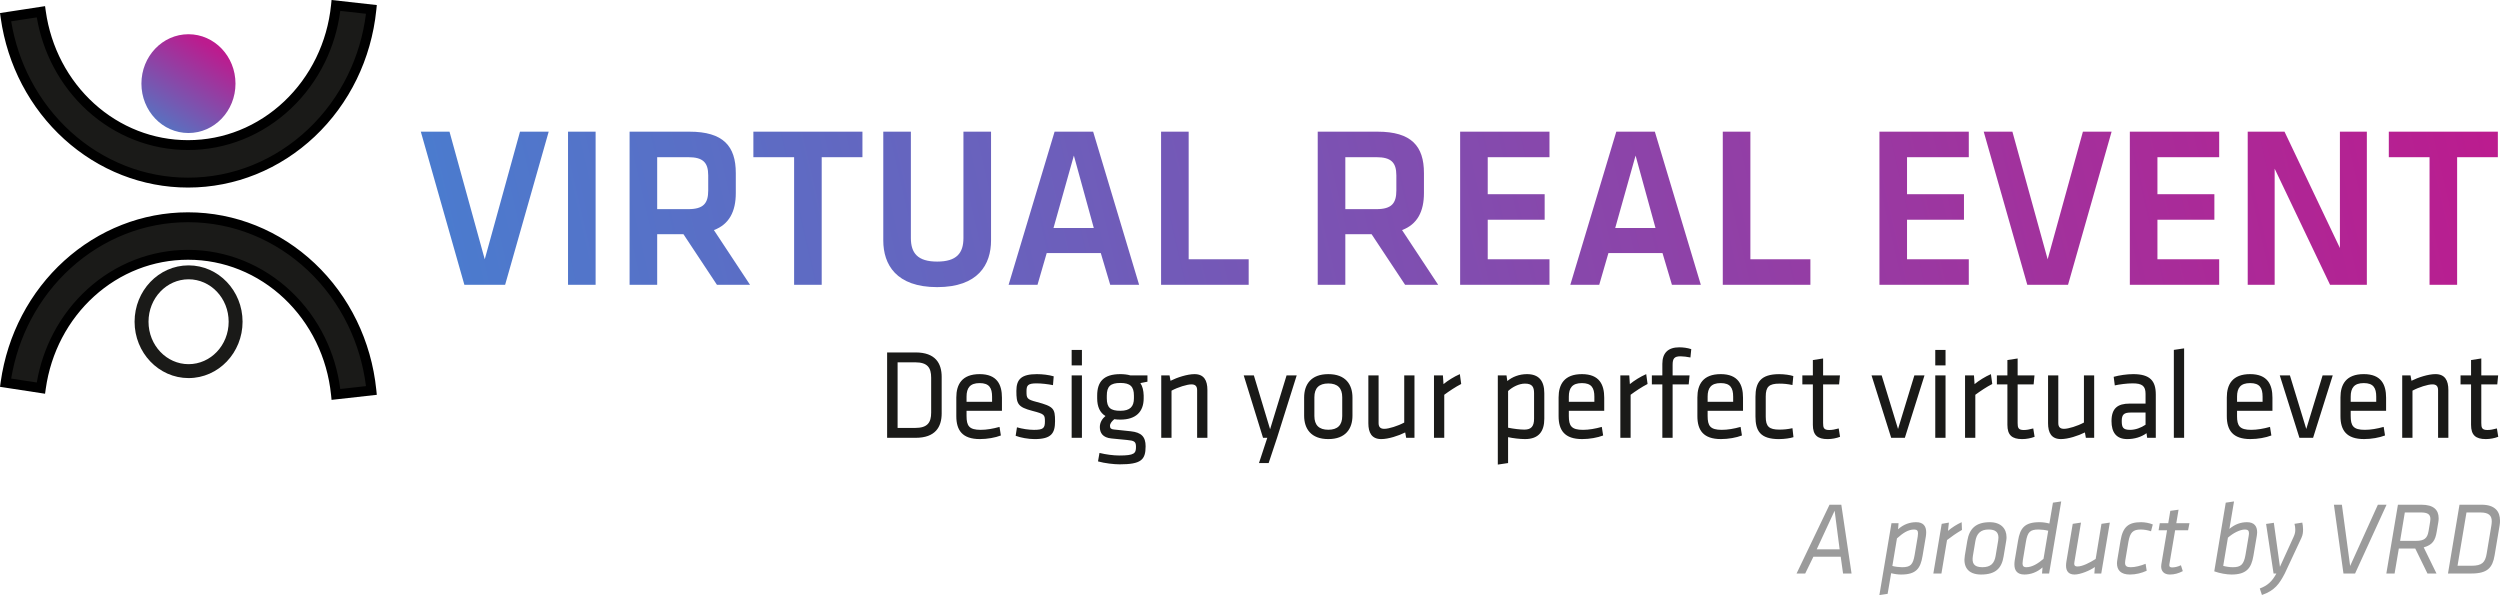 <?xml version="1.0" encoding="UTF-8"?>
<!DOCTYPE svg PUBLIC "-//W3C//DTD SVG 1.1//EN" "http://www.w3.org/Graphics/SVG/1.1/DTD/svg11.dtd">
<!-- Creator: CorelDRAW -->
<svg xmlns="http://www.w3.org/2000/svg" xml:space="preserve" width="89.797mm" height="21.375mm" version="1.1" style="shape-rendering:geometricPrecision; text-rendering:geometricPrecision; image-rendering:optimizeQuality; fill-rule:evenodd; clip-rule:evenodd"
viewBox="0 0 8979.76 2137.46"
 xmlns:xlink="http://www.w3.org/1999/xlink"
 xmlns:xodm="http://www.corel.com/coreldraw/odm/2003">
 <defs>
  <style type="text/css">
   <![CDATA[
    .fil1 {fill:black;fill-rule:nonzero}
    .fil0 {fill:#1A1A18;fill-rule:nonzero}
    .fil4 {fill:#9B9B9B;fill-rule:nonzero}
    .fil2 {fill:url(#id0)}
    .fil3 {fill:url(#id1)}
   ]]>
  </style>
  <linearGradient id="id0" gradientUnits="userSpaceOnUse" x1="555.88" y1="488.2" x2="758.95" y2="166.15">
   <stop offset="0" style="stop-opacity:1; stop-color:#4B7DC7"/>
   <stop offset="1" style="stop-opacity:1; stop-color:#BC1B8E"/>
  </linearGradient>
  <linearGradient id="id1" gradientUnits="userSpaceOnUse" x1="1753.8" y1="1507.65" x2="8867.46" y2="-141.53">
   <stop offset="0" style="stop-opacity:1; stop-color:#4B7BCE"/>
   <stop offset="1" style="stop-opacity:1; stop-color:#BC1B8E"/>
  </linearGradient>
 </defs>
 <g id="Layer_x0020_1">
  <path class="fil0" d="M1334.09 33.78c-17.93,176.9 -97.93,332.4 -215.75,443.66 -117.95,111.34 -273.7,178.48 -443,178.48 -164.06,0 -315.93,-63.28 -432.87,-169.27 -116.82,-105.86 -198.56,-254.37 -222.56,-424.95l126.87 -19.49c19.38,137.66 85.27,257.43 179.44,342.78 94.03,85.23 216.49,136.1 349.12,136.1 136.67,0 262.29,-54.05 357.24,-143.73 95.12,-89.8 159.69,-215.24 174.13,-357.8l127.36 14.21 0.02 0.01z"/>
  <path class="fil1" d="M1351.69 35.51c-9.03,89.13 -33.46,172.96 -70.25,248.67 -38.11,78.4 -89.54,148.14 -150.95,206.15 -61.52,58.07 -133.12,104.47 -211.5,136.04 -75.92,30.58 -158.13,47.28 -243.6,47.28 -82.93,0 -162.91,-15.77 -237.1,-44.78 -76.37,-29.85 -146.6,-73.82 -207.6,-129.12 -60.86,-55.16 -112.43,-121.58 -151.67,-196.49 -38.03,-72.59 -64.47,-153.17 -76.57,-239.13l-2.42 -17.27 161.82 -24.84 2.5 17.8c9.25,65.72 29.44,127.24 58.38,182.54 29.87,57.07 69.11,107.65 115.38,149.58 46.13,41.82 99.38,75.1 157.37,97.7 56.08,21.87 116.78,33.74 179.91,33.74 64.96,0 127.3,-12.62 184.69,-35.71 59.42,-23.9 113.74,-59.1 160.43,-103.18 46.77,-44.14 85.95,-97.29 114.99,-157 28.14,-57.82 46.79,-121.76 53.66,-189.66l1.81 -17.83 162.52 18.13 -1.76 17.37 -0.04 0.01zm-102.09 233.28c32.66,-67.18 55.08,-141.04 64.94,-219.4l-92.28 -10.3c-8.59,65.68 -27.53,127.57 -54.93,183.87 -30.91,63.53 -72.67,120.12 -122.6,167.26 -49.82,47.06 -107.89,84.65 -171.5,110.23 -61.64,24.82 -128.41,38.36 -197.84,38.36 -67.4,0 -132.41,-12.78 -192.65,-36.25 -62.05,-24.18 -118.97,-59.77 -168.3,-104.49 -49.35,-44.74 -91.18,-98.62 -122.99,-159.4 -28.2,-53.87 -48.55,-113.17 -59.34,-176.26l-91.96 14.11c12.49,75.46 36.59,146.23 70.19,210.37 37.27,71.2 86.27,134.29 144.04,186.64 57.76,52.35 124.35,94.01 196.82,122.34 70.05,27.38 145.68,42.28 224.22,42.28 81,0 158.76,-15.77 230.46,-44.66 74.19,-29.89 142.07,-73.89 200.43,-128.98 58.34,-55.08 107.18,-121.31 143.36,-195.77l-0.07 0.05z"/>
  <path class="fil2" d="M507.94 300.34c0,97.99 75.65,177.41 168.96,177.41 93.31,0 168.96,-79.42 168.96,-177.41 0,-98.01 -75.65,-177.43 -168.96,-177.43 -93.29,0 -168.96,79.42 -168.96,177.43z"/>
  <path class="fil0" d="M1206.73 1416.76c-14.44,-142.58 -79.01,-268.03 -174.13,-357.82 -94.95,-89.68 -220.57,-143.73 -357.24,-143.73 -132.63,0 -255.09,50.85 -349.12,136.08 -94.15,85.31 -160.08,205.12 -179.44,342.8l-126.87 -19.49c24,-170.58 105.74,-319.09 222.56,-424.95 116.94,-105.99 268.81,-169.29 432.87,-169.29 169.33,0 325.06,67.16 443,178.5 117.8,111.26 197.8,266.76 215.75,443.64l-127.38 14.24 0 0.02z"/>
  <path class="fil1" d="M1189.13 1418.48c-6.87,-67.9 -25.54,-131.85 -53.66,-189.68 -29.07,-59.73 -68.24,-112.86 -114.99,-157 -46.69,-44.08 -101,-79.28 -160.43,-103.18 -57.39,-23.1 -119.73,-35.69 -184.69,-35.69 -63.14,0 -123.83,11.9 -179.91,33.74 -57.99,22.58 -111.24,55.88 -157.37,97.68 -46.28,41.93 -85.52,92.49 -115.38,149.55 -28.94,55.32 -49.13,116.84 -58.38,182.56l-2.5 17.8 -161.82 -24.84 2.42 -17.29c12.08,-85.97 38.54,-166.54 76.57,-239.13 39.24,-74.91 90.81,-141.33 151.67,-196.49 61,-55.28 131.26,-99.28 207.6,-129.12 74.19,-29 154.17,-44.8 237.1,-44.8 85.5,0 167.69,16.72 243.6,47.28 78.4,31.59 150.01,77.99 211.52,136.06 61.41,58.01 112.84,127.75 150.95,206.13 36.8,75.71 61.23,159.54 70.25,248.67l1.76 17.37 -162.52 18.15 -1.81 -17.85 0.02 0.08zm-21.83 -205.16c27.4,56.33 46.36,118.21 54.93,183.89l92.31 -10.32c-9.87,-78.36 -32.29,-152.2 -64.94,-219.4 -36.18,-74.44 -85.02,-140.67 -143.34,-195.75 -58.38,-55.12 -126.23,-99.09 -200.45,-129 -71.67,-28.88 -149.43,-44.66 -230.43,-44.66 -78.54,0 -154.17,14.89 -224.22,42.3 -72.47,28.33 -139.03,70.01 -196.79,122.36 -57.76,52.35 -106.77,115.46 -144.04,186.64 -33.6,64.14 -57.7,134.93 -70.19,210.37l91.96 14.11c10.79,-63.12 31.14,-122.42 59.34,-176.3 31.81,-60.8 73.66,-114.68 123.01,-159.4 49.33,-44.72 106.27,-80.31 168.3,-104.47 60.24,-23.49 125.23,-36.25 192.65,-36.25 69.43,0 136.22,13.54 197.86,38.34 63.61,25.6 121.68,63.18 171.5,110.23 49.91,47.12 91.69,103.73 122.58,167.26l-0.04 0.05z"/>
  <path class="fil0" d="M677.37 1308.03c39.55,0 75.42,-16.88 101.39,-44.16 26.3,-27.61 42.56,-65.89 42.56,-108.26 0,-42.4 -16.27,-80.67 -42.54,-108.28 -25.97,-27.26 -61.84,-44.16 -101.39,-44.16 -39.55,0 -75.42,16.88 -101.39,44.16 -26.28,27.61 -42.54,65.89 -42.54,108.28 0,42.38 16.27,80.65 42.56,108.26 25.97,27.28 61.84,44.16 101.39,44.16l-0.04 0zm137.53 -9.79c-35.16,36.92 -83.79,59.77 -137.53,59.77 -53.72,0 -102.38,-22.85 -137.53,-59.77 -34.85,-36.59 -56.43,-87.05 -56.43,-142.64 0,-55.61 21.58,-106.07 56.41,-142.66 35.18,-36.92 83.81,-59.77 137.53,-59.77 53.72,0 102.38,22.85 137.53,59.77 34.83,36.59 56.41,87.05 56.41,142.66 0,55.59 -21.56,106.05 -56.43,142.64l0.04 0z"/>
  <path class="fil3" d="M8972.06 564.58l0 -91.69 -391.68 0 0 91.69 146.31 0 0 458.43 99.07 0 0 -458.43 146.29 0 0.01 0zm-567.33 -91.69l0 417.94 -198.99 -417.94 -132.18 0 0 550.12 96.78 0 0 -417.14 199.01 417.14 132.14 0 0 -550.12 -96.74 0 -0.02 0zm-754.55 0l0 550.12 320.91 0 0 -91.69 -221.8 0 0 -142.05 204.53 0 0 -91.69 -204.53 0 0 -133 221.8 0 0 -91.69 -320.91 0zm-168.55 0l-126.64 458.41 -126.64 -458.41 -103.03 0 156.53 550.12 146.31 0 156.53 -550.12 -103.05 0 -0.01 0zm-730.87 0l0 550.12 320.96 0 0 -91.69 -221.84 0 0 -142.05 204.53 0 0 -91.69 -204.53 0 0 -133 221.84 0 0 -91.69 -320.96 0zm-562.69 0l0 550.12 314.68 0 0 -91.69 -215.54 0 0 -458.41 -99.14 0 0 -0.02zm-382.49 0l-165.16 550.12 103.83 0 33.07 -114.01 194.25 0 33.85 114.01 103.81 0 -165.19 -550.12 -138.46 0zm69.25 85.91l71.59 260.18 -144.73 0 73.15 -260.18 -0.01 0zm-630.16 -85.91l0 550.12 320.91 0 0 -91.69 -221.8 0 0 -142.05 204.49 0 0 -91.69 -204.49 0 0 -133 221.8 0 0 -91.69 -320.91 0zm-511.54 0l0 550.12 99.14 0 0 -181.72 94.4 0 120.35 181.72 118.79 0 -129.78 -196.59c55.03,-20.64 78.66,-66.91 78.66,-132.98l0 -71.87c0,-96.61 -44.86,-148.65 -166.76,-148.65l-214.74 0 -0.06 -0.03zm99.14 91.69l111.71 0c52.7,0 71.57,19.01 71.57,65.27l0 54.5c0,46.26 -17.31,66.85 -71.57,66.85l-111.71 0 0 -186.64 0 0.02zm-661.81 -91.69l0 550.12 314.68 0 0 -91.69 -215.56 0 0 -458.41 -99.12 0 0 -0.02zm-382.47 0l-165.21 550.12 103.81 0 33.07 -114.01 194.29 0 33.85 114.01 103.79 0 -165.14 -550.12 -138.44 0 -0.02 0zm69.23 85.91l71.59 260.18 -144.76 0 73.17 -260.18zm-396.65 -85.91l0 382.43c0,53.68 -24.37,84.26 -94.36,84.26 -70.03,0 -94.44,-30.56 -94.44,-84.26l0 -382.43 -99.12 0 0 390.7c0,86.73 46.42,167.71 193.55,167.71 147.05,0 193.51,-80.98 193.51,-167.71l0 -390.7 -99.16 0 0.02 0zm-754.52 0l0 91.69 146.31 0 0 458.43 99.12 0 0 -458.43 146.31 0 0 -91.69 -391.72 0 -0.02 0zm-444.62 0l0 550.12 99.12 0 0 -181.72 94.4 0 120.3 181.72 118.83 0 -129.8 -196.59c55.05,-20.64 78.66,-66.91 78.66,-132.98l0 -71.87c0,-96.61 -44.84,-148.65 -166.76,-148.65l-214.74 0 -0.01 -0.03zm99.11 91.69l111.69 0c52.7,0 71.61,19.01 71.61,65.27l0 54.5c0,46.26 -17.33,66.85 -71.61,66.85l-111.69 0 0 -186.64 0 0.02zm-320.26 458.43l99.12 0 0 -550.12 -99.12 0 0 550.12zm-172.48 -550.12l-126.64 458.41 -126.62 -458.41 -103.05 0 156.53 550.12 146.31 0 156.53 -550.12 -103.05 0 -0.01 0z"/>
  <path class="fil0" d="M3186.44 1265.91l0 306.66 102.15 0c71.44,0 93.82,-39.16 93.82,-87.96l0 -130.75c0,-48.8 -22.38,-87.96 -93.82,-87.96l-102.15 0 0 0.01zm37.64 35.49l63.14 0c44.37,0 57.41,19.32 57.41,55.2l0 125.27c0,35.9 -13.05,55.2 -57.41,55.2l-63.14 0 0 -235.67zm247.66 192.88l0 -18.79 127.14 0 0 -46.97c0,-46.58 -17.03,-84.7 -80.14,-84.7 -63.63,0 -83.75,37.19 -83.75,83.77l0 67.2c0,50.62 21.5,82.34 84.63,82.34 26.71,0 55.18,-5.09 75.42,-12.92l-4.84 -30.81c-23.24,6.52 -46.46,10.56 -67.49,10.56 -41.74,0 -50.95,-14.21 -50.95,-49.7l-0.02 0.02zm0 -69.42c0,-31.32 12.31,-48.82 46.97,-48.82 34.67,0 44.74,17.5 44.74,48.82l0 18.4 -91.71 0 0 -18.4zm317.88 87.43c0,-44.61 -4.84,-52.45 -66.23,-68.63 -35.92,-9.15 -36.29,-13.83 -36.29,-38.62 0,-20.23 4.35,-28.04 35.92,-28.04 17.52,0 41.25,2.75 59.16,6.4l2.61 -31.71c-17.52,-5.09 -39.9,-7.84 -60.39,-7.84 -56.16,0 -73.68,18.79 -73.68,60.29 0,46.44 4.84,57.95 57.91,71.77 42.87,11.1 44.61,13.83 44.61,37.7 0,24.02 -5.72,30.4 -39.38,30.4 -18.4,0 -42.5,-3.65 -61.02,-9.13l-4.72 30.4c17.03,6.79 45.99,11.88 67.85,11.88 61,0 73.68,-21.15 73.68,-64.86l-0.03 -0.01zm96.55 60.28l0 -224.18 -36.9 0 0 224.18 36.9 0zm0 -260.05l0 -55.71 -36.9 0 0 55.71 36.9 0zm235.36 35.87l-61.39 0c-10.05,-3.26 -24.96,-4.57 -35.92,-4.57 -60.88,0 -83.26,28.06 -83.26,76.86l0 10.05c0,29.5 9.58,51.67 29.82,63.55 -11.43,9.25 -20.27,23.1 -20.27,39.65 0,20.61 10.19,38.11 41.76,40.98 24.96,2.22 32.8,3.14 56.53,5.48 24.98,2.36 31.57,5.48 31.57,24.41 0,23.49 -5.33,31.32 -59.65,31.32 -21.5,0 -49.09,-3.65 -71.44,-9.27l-5.35 30.42c24.12,6.91 57.91,10.56 77.66,10.56 77.17,0 93.33,-16.04 93.33,-64.86 0,-34.05 -14.91,-49.7 -53.43,-53.89 -26.71,-2.75 -38.15,-4.18 -60.51,-6.4 -9.68,-0.92 -14.03,-4.18 -14.03,-12.92 0,-9.66 7.96,-17.5 15.4,-24.02 6.58,1.05 14.03,1.44 21.87,1.44 55.67,0 83.75,-28.04 83.75,-76.47l0 -10.05c-0.49,-17.48 -3.98,-33.15 -11.82,-44.63l25.35 -5.09 0 -22.56 0.03 0.01zm-48.57 72.68l0 9.66c0,29.5 -13.66,44.76 -48.72,44.76 -35.03,0 -48.72,-10.71 -48.72,-44.76l0 -9.66c0,-33.15 13.17,-45.54 48.72,-45.54 35.55,0 48.72,12.92 48.72,45.54zm263.93 151.5l0 -171.73c0,-34.44 -12.31,-57.02 -46.48,-57.02 -25.48,0 -62.25,11.88 -85.99,23.88l-3.49 -19.3 -29.82 0 0 224.18 36.9 0 0 -169.37c22.75,-12.41 55.67,-22.58 71.44,-22.58 13.56,0 20.51,6.01 20.51,20.76l0 171.2 36.9 0 0.03 -0.02zm185.29 90.69l34.67 0 30.19 -90.68 70.58 -224.18 -36.41 0 -59.16 193.37 -58.3 -193.37 -36.41 0 69.33 224.18 15.28 0 -29.82 90.68 0.05 0zm335.76 -170.3l0 -64.98c0,-46.97 -24.59,-84.16 -86.75,-84.16 -62.25,0 -86.87,37.19 -86.87,84.16l0 64.98c0,46.97 24.61,84.16 86.87,84.16 62.13,0 86.75,-37.21 86.75,-84.16zm-36.78 -66.27l0 67.59c0,32.76 -16.66,49.31 -49.97,49.31 -33.41,0 -50.07,-16.57 -50.07,-49.31l0 -67.59c0,-32.76 16.66,-49.33 50.07,-49.33 33.31,0 49.97,16.57 49.97,49.33zm93.83 -78.3l0 171.73c0,34.44 12.18,57.02 46.48,57.02 25.35,0 62.13,-11.88 85.86,-23.88l3.49 19.3 29.82 0 0 -224.18 -36.78 0 0 169.37c-22.87,12.39 -55.67,22.56 -71.46,22.56 -13.66,0 -20.64,-6.01 -20.64,-20.76l0 -171.2 -36.78 0 0.01 0.04zm328.68 -4.57c-21,9.15 -42.99,22.97 -58.77,35.9l-2.11 -31.32 -32.06 0 0 224.18 36.9 0 0 -154.62c17.52,-12.92 40.76,-28.57 60.88,-38.75l-4.84 -35.36 0 -0.03zm303.34 68.51c0,-45.02 -20.12,-68.51 -62.25,-68.51 -27.96,0 -52.94,10.05 -70.58,24.8l-2.97 -20.23 -31.2 0 0 320.34 36.9 -5.48 0 -93.04c17.03,3.79 42.01,6.91 60.88,6.91 49.97,0 69.23,-28.45 69.23,-73.21l0 -91.61 -0.01 0.03zm-130.11 -7.83c15.77,-14.75 39.38,-26.62 60.41,-26.62 25.97,0 32.92,11.49 32.92,34.44l0 91.61c0,27.14 -10.05,39.16 -34.67,39.16 -14.91,0 -39.01,-2.75 -58.64,-6.91l0 -131.67 -0.02 -0.01zm218.21 89.78l0 -18.79 127.14 0 0 -46.97c0,-46.58 -17.03,-84.7 -80.14,-84.7 -63.63,0 -83.75,37.19 -83.75,83.77l0 67.2c0,50.62 21.5,82.34 84.61,82.34 26.73,0 55.18,-5.09 75.42,-12.92l-4.84 -30.81c-23.24,6.52 -46.48,10.56 -67.49,10.56 -41.74,0 -50.95,-14.21 -50.95,-49.7l0 0.02zm0 -69.42c0,-31.32 12.31,-48.82 46.97,-48.82 34.67,0 44.74,17.5 44.74,48.82l0 18.4 -91.71 0 0 -18.4zm277.98 -81.04c-21,9.15 -42.99,22.97 -58.79,35.9l-2.11 -31.32 -32.06 0 0 224.18 36.9 0 0 -154.62c17.52,-12.92 40.76,-28.57 60.88,-38.75l-4.84 -35.36 0.02 -0.03zm161.78 -89.76c-14.42,-4.7 -29.31,-6.52 -43.36,-6.52 -39.38,0 -60.51,19.84 -60.51,59.38l0 41.5 -37.66 0 0 32.22 37.66 0 0 191.95 36.9 0 0 -191.95 57.78 0 3.1 -32.22 -60.88 0 0 -37.7c0,-22.56 5.6,-30.93 28.45,-30.93 9.21,0 24.1,1.83 35.55,4.18l2.97 -29.89 0 -0.02z"/>
  <path class="fil0" d="M6133.62 1494.26l0 -18.79 127.11 0 0 -46.97c0,-46.58 -17.03,-84.7 -80.14,-84.7 -63.63,0 -83.75,37.19 -83.75,83.77l0 67.2c0,50.62 21.5,82.34 84.63,82.34 26.73,0 55.18,-5.09 75.42,-12.92l-4.84 -30.81c-23.24,6.52 -46.46,10.56 -67.46,10.56 -41.76,0 -50.95,-14.21 -50.95,-49.7l-0.02 0.02zm0 -69.42c0,-31.32 12.31,-48.82 46.97,-48.82 34.67,0 44.74,17.5 44.74,48.82l0 18.4 -91.69 0 0 -18.4 -0.02 0zm256.98 152.29c18.77,0 40.27,-3.14 51.32,-6.91l-3.61 -32.22c-16.66,3.77 -31.94,5.09 -46.85,5.09 -36.78,0 -49.09,-10.95 -49.09,-46.05l0 -73.09c0,-35.1 12.31,-46.05 49.09,-46.05 14.91,0 30.19,1.31 46.85,5.09l3.1 -32.22c-10.93,-3.79 -32.06,-6.91 -50.83,-6.91 -66.6,0 -85.13,29.89 -85.13,81.43l0 70.46c0,51.55 16.66,81.43 85.13,81.43l0.02 -0.05zm213.86 -38.24c-13.56,3.79 -24.1,5.62 -34.17,5.62 -19.63,0 -21.87,-8.37 -21.87,-24.92l0 -138.97 57.41 0 3.1 -32.22 -60.51 0 0 -60.82 -36.8 5.62 0 55.2 -37.76 0 0 32.22 37.76 0 0 145.49c0,37.21 17.03,51.03 52.94,51.03 15.77,0 31.57,-3.14 44.74,-8.23l-4.84 -30.03 0 0.01zm213.12 1.97l-58.79 -192.47 -36.41 0 70.58 224.18 49.09 0 70.58 -224.18 -36.41 0 -58.64 192.47zm170.62 31.71l0 -224.18 -36.9 0 0 224.18 36.9 0zm0 -260.05l0 -55.71 -36.9 0 0 55.71 36.9 0zm163.03 31.3c-21,9.15 -42.99,22.97 -58.79,35.9l-2.11 -31.32 -32.06 0 0 224.18 36.9 0 0 -154.62c17.52,-12.92 40.76,-28.57 60.88,-38.75l-4.84 -35.36 0.02 -0.03z"/>
  <path class="fil0" d="M7303.22 1538.89c-13.56,3.79 -24.1,5.62 -34.17,5.62 -19.63,0 -21.89,-8.37 -21.89,-24.92l0 -138.97 57.41 0 3.1 -32.22 -60.51 0 0 -60.82 -36.78 5.62 0 55.2 -37.78 0 0 32.22 37.78 0 0 145.49c0,37.21 17.03,51.03 52.94,51.03 15.77,0 31.57,-3.14 44.74,-8.23l-4.84 -30.03 0 0.01zm53.19 -190.52l0 171.73c0,34.44 12.18,57.02 46.48,57.02 25.35,0 62.13,-11.88 85.86,-23.88l3.49 19.3 29.82 0 0 -224.18 -36.78 0 0 169.37c-22.87,12.39 -55.67,22.56 -71.44,22.56 -13.66,0 -20.64,-6.01 -20.64,-20.76l0 -171.2 -36.8 0 0.01 0.04zm386.96 68.1c0,-47.88 -20.12,-72.67 -81.02,-72.67 -22.87,0 -49.97,4.04 -70.21,9.66l3.98 30.81c16.66,-3.65 43.36,-7.3 64,-7.3 34.67,0 46.48,9.64 46.48,37.7l0 34.97 -57.04 0c-42.87,0 -65.25,16.57 -65.25,63.03 0,39.67 16.66,64.45 56.53,64.45 25.85,0 50.44,-7.3 69.23,-21.15l2.24 16.57 31.08 0 0 -156.08 -0.02 0.01zm-36.78 109.09c-16.29,11.1 -36.8,18.4 -55.3,18.4 -26.21,0 -30.19,-9.13 -30.19,-32.22 0,-22.56 8.33,-29.89 31.2,-29.89l54.32 0 0 43.71 -0.03 0zm138.54 46.97l0 -321.26 -36.9 5.48 0 315.79 36.9 0 0 -0.01zm190.13 -78.29l0 -18.79 127.11 0 0 -46.97c0,-46.58 -17.03,-84.7 -80.14,-84.7 -63.63,0 -83.75,37.19 -83.75,83.77l0 67.2c0,50.62 21.5,82.34 84.61,82.34 26.73,0 55.18,-5.09 75.42,-12.92l-4.84 -30.81c-23.24,6.52 -46.48,10.56 -67.49,10.56 -41.74,0 -50.95,-14.21 -50.95,-49.7l0.03 0.02zm0 -69.42c0,-31.32 12.31,-48.82 46.97,-48.82 34.67,0 44.74,17.5 44.74,48.82l0 18.4 -91.71 0 0 -18.4zm248.65 116l-58.79 -192.47 -36.41 0 70.58 224.18 49.09 0 70.58 -224.18 -36.41 0 -58.64 192.47zm159.54 -46.58l0 -18.79 127.14 0 0 -46.97c0,-46.58 -17.03,-84.7 -80.14,-84.7 -63.63,0 -83.75,37.19 -83.75,83.77l0 67.2c0,50.62 21.5,82.34 84.63,82.34 26.71,0 55.18,-5.09 75.42,-12.92l-4.84 -30.81c-23.24,6.52 -46.48,10.56 -67.49,10.56 -41.74,0 -50.95,-14.21 -50.95,-49.7l-0.02 0.02zm0 -69.42c0,-31.32 12.31,-48.82 46.97,-48.82 34.67,0 44.74,17.5 44.74,48.82l0 18.4 -91.71 0 0 -18.4zm350.81 147.71l0 -171.73c0,-34.44 -12.31,-57.02 -46.48,-57.02 -25.48,0 -62.25,11.88 -85.99,23.88l-3.49 -19.3 -29.82 0 0 224.18 36.9 0 0 -169.37c22.75,-12.41 55.67,-22.58 71.46,-22.58 13.54,0 20.49,6.01 20.49,20.76l0 171.2 36.9 0 0.03 -0.02zm174.33 -33.66c-13.54,3.79 -24.1,5.62 -34.17,5.62 -19.63,0 -21.87,-8.37 -21.87,-24.92l0 -138.97 57.41 0 3.12 -32.22 -60.51 0 0 -60.82 -36.8 5.62 0 55.2 -37.76 0 0 32.22 37.76 0 0 145.49c0,37.21 17.03,51.03 52.94,51.03 15.77,0 31.57,-3.14 44.74,-8.23l-4.84 -30.03 -0.02 0.01z"/>
  <path class="fil4" d="M6620.13 2059.96l30.44 0 -36.76 -247.09 -42.36 0 -118.36 247.09 31.04 0 29.33 -60.14 98.23 0 8.41 60.14 0.03 0zm-30.34 -225.53l18.01 138.68 -82.3 0 64.29 -138.68zm160.72 303.03l29.64 -4.41 12.72 -74.23c11.71,3.06 24.02,4.82 35.75,4.82 54.38,0 69.6,-22.17 77,-66.77l12.02 -71.2c0.7,-4.41 1.01,-10.73 1.01,-14.09 0,-20.82 -9.52,-35.96 -36.04,-35.96 -21.83,0 -44.86,7.06 -64.98,25.56l1.81 -21.87 -25.44 0 -43.47 258.13 -0.02 0.02zm63.17 -203.56c20.53,-18.6 39.65,-31.96 61.89,-31.96 10.6,0 13.72,4.84 13.72,13.76 0,3.26 -0.31,7.06 -1.01,11.47l-11.02 65.62c-6.01,35.65 -14.81,44.59 -45.56,44.59 -9.52,0 -25.44,-1.91 -34.54,-4.51l16.51 -98.95 0.01 -0.02zm232.41 -58.26c-17.93,8.1 -35.24,19.24 -49.07,31.14l3.2 -29.66 -25.82 4.41 -30.03 178.44 29.05 0 20.12 -120.18c16.2,-12.62 34.23,-25.23 53.66,-36.39l-1.11 -27.75 0 -0.01zm70.01 188c53.37,0 73.89,-24.08 80.59,-64.86l9.52 -56.78c1.01,-5.89 1.01,-9.99 1.01,-12.62 0,-30.81 -20.43,-53.72 -59.98,-53.72 -49.48,0 -73.5,22.6 -80.9,66.77l-8.8 52.68c-6.71,38.89 9.52,68.55 58.58,68.55l-0.02 -0.02zm51.97 -66.77c-4.62,27.12 -18.03,40.47 -47.67,40.47 -32.14,0 -37.85,-16 -33.95,-40.8l8.8 -52.37c4.59,-28.18 19.43,-42.28 47.65,-42.28 24.43,0 35.34,9.66 35.34,29.33 0,2.95 -0.31,6.63 -1.01,10.73l-9.21 54.89 0.05 0.03zm235.61 -195.77l-29.74 4.41 -12.72 74.97c-11.61,-3.06 -23.94,-4.84 -35.63,-4.84 -54.38,0 -69.6,22.19 -77,66.77l-12.02 71.18c-0.72,4.41 -1.01,10.73 -1.01,14.09 0,20.82 9.52,35.96 35.94,35.96 21.93,0 45.25,-7.77 65.09,-25.56l-1.81 21.87 25.44 0 43.47 -258.86 -0.01 0.01zm-63.59 206.19c-19.43,16.72 -40.94,30.07 -61.48,30.07 -10.6,0 -13.83,-4.84 -13.83,-13.78 0,-3.26 0.41,-7.04 1.11,-11.47l10.91 -65.72c6.01,-35.53 14.91,-44.47 45.56,-44.47 9.6,0 25.44,1.89 34.65,4.41l-16.92 100.94 0 0.02zm134.58 -130.17l-29.64 4.41 -22.63 134.68c-1.11,5.89 -1.39,11.47 -1.39,15.57 0,19.67 9.21,31.86 30.75,31.86 20.43,0 55.77,-14.4 72.7,-27.01l-1.7 23.34 24.74 0 30.75 -182.85 -30.03 4.41 -20.82 126.17c-21.23,13.66 -47.75,27.01 -64.98,27.01 -8.51,0 -12.02,-2.63 -12.02,-9.99 0,-1.48 0.31,-4.1 0.7,-6.32l23.63 -141.33 -0.06 0.05zm257.94 6.62c-12.41,-5.17 -29.02,-8.1 -41.74,-8.1 -45.56,0 -65.68,16.31 -74.19,66.36l-11.22 67.2c-1.11,6.32 -1.52,11.47 -1.52,14.09 0,24.49 13.83,40.37 46.38,40.37 22.21,0 43.06,-5.58 60.37,-13.66l-3.9 -24.9c-17.31,7.04 -37.74,12.31 -53.37,12.31 -14.81,0 -20.43,-4.51 -20.43,-16 0,-2.63 0.31,-5.15 0.7,-7.77l11.32 -67.51c6.01,-34.17 16.61,-44.16 44.45,-44.16 11.3,0 24.74,2.19 36.76,6.32l6.4 -24.49 -0.01 -0.06zm61.09 179.9c16.92,0 31.84,-4.41 46.67,-12.18l-6.71 -21.15c-12.02,5.58 -22.34,7.77 -31.86,7.77 -6.99,0 -9.91,-2.63 -9.91,-7.77 0,-1.17 0,-1.89 0.41,-4.1l20.53 -121.66 46.56 0 5 -25.23 -47.36 0 8.12 -48.57 -29.64 4.1 -7.4 44.47 -30.44 0 -4.21 25.23 30.34 0 -20.43 121.97c-0.7,4.1 -0.7,6.73 -0.7,8.2 0,16.31 9.83,28.9 31.06,28.9l-0.03 0.02zm159.71 -11.47c20.12,7.36 45.17,11.47 61.78,11.47 54.38,0 71.38,-23.34 78.81,-67.08l12.02 -70.87c0.7,-4.84 1.39,-9.66 1.39,-14.09 0,-20.82 -9.91,-35.96 -36.45,-35.96 -21.83,0 -43.06,7.06 -63.18,24.08l16.61 -98.62 -29.74 4.41 -41.25 246.66 0.01 0zm49.06 -120.92c18.34,-16.31 43.06,-29.33 61.48,-29.33 10.63,0 14.11,4.84 14.11,13.35 0,3.36 -0.7,7.47 -1.39,11.88l-11.02 65.29c-6.01,35.63 -16.92,44.9 -45.56,44.9 -12.02,0 -25.44,-2.22 -34.54,-4.84l16.92 -101.27 0 0.02zm204.18 128.69l59.67 -127.65c5.6,-11.77 6.01,-21.87 6.01,-31.42 0,-8.94 -1.39,-17.46 -2.81,-23.77l-27.94 4.41c1.81,6.32 2.81,14.81 2.81,20.08 0,9.58 -1.01,15.88 -6.32,27.45l-48.76 106.83 -21.93 -158.05 -27.84 4.1 26.83 178.01 10.22 0c-15.92,29.33 -32.14,43.42 -59.67,53.84l7.71 23.34c46.28,-15.98 62.89,-40.47 82.01,-77.19l0.01 0.02zm252.55 0l113.04 -247.09 -31.16 0 -99.63 219.97 -29.64 -219.97 -28.64 0 34.26 247.09 41.76 0 0.01 0zm259.93 0l32.45 0 -45.87 -93.88c32.14,-8.84 41.66,-25.87 46.56,-55.63l6.01 -35.55c0.72,-4.1 1.11,-9.35 1.11,-13.35 0,-30.07 -18.01,-48.68 -62.17,-48.68l-84.1 0 -41.64 247.09 29.64 0 15.22 -89.78 58.97 0 43.86 89.78 -0.04 0zm3.9 -151.73c-4.31,25.64 -15.92,34.48 -44.84,34.48l-57.27 0 16.92 -102.01 57.27 0c24.02,0 34.65,6.01 34.65,23.77 0,2.93 -0.41,6.3 -1.11,10.4l-5.6 33.33 -0.02 0.03zm154 151.73c57.89,0 75.9,-20.82 83.3,-65.29l18.03 -107.57c1.11,-5.89 1.39,-11.47 1.39,-17.03 0,-32.7 -17.62,-57.21 -66.4,-57.21l-79.12 0 -41.35 247.09 84.1 0 0.05 0.01zm54.79 -71.17c-5.31,31.55 -16.64,43.32 -54.79,43.32l-49.87 0 32.14 -191.38 50.15 0c30.75,0 40.66,11.88 40.66,31.55 0,5.89 -0.7,10.4 -1.39,15.24l-16.92 101.27 0.02 0z"/>
 </g>
</svg>

